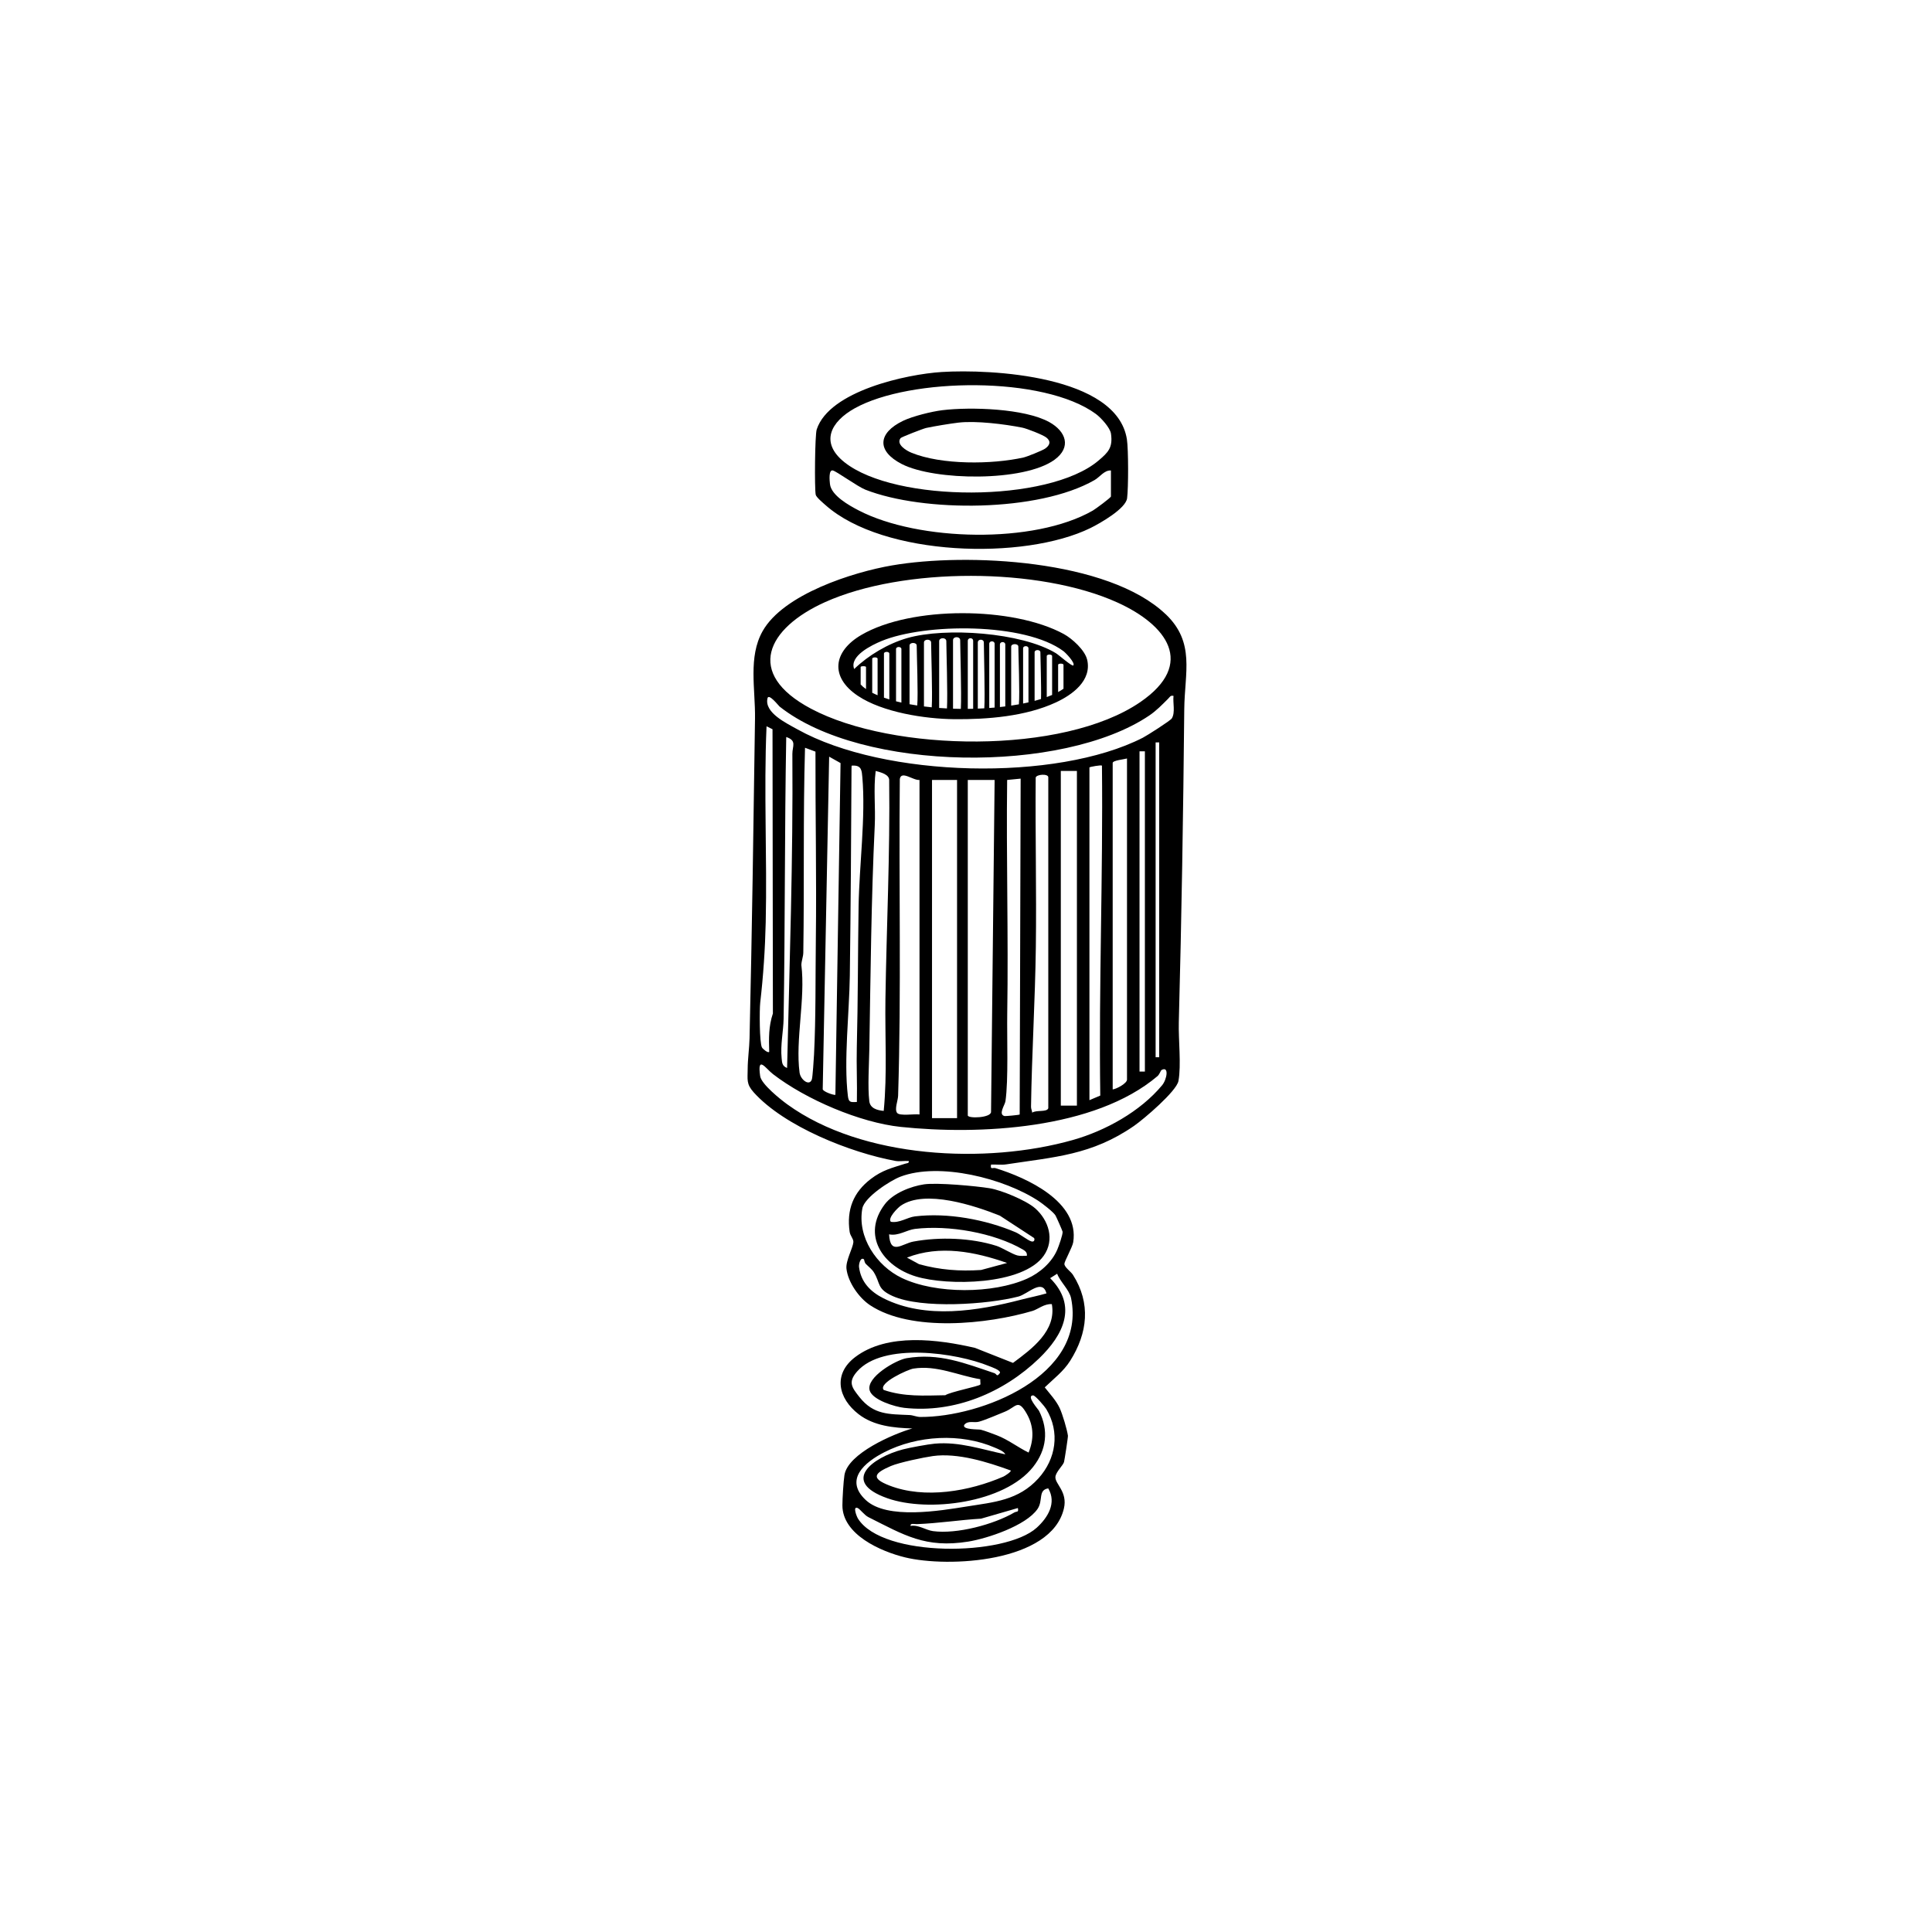 <svg viewBox="0 0 1080 1080" xmlns="http://www.w3.org/2000/svg" data-name="line trace" id="line_trace">
  <path d="M651.65,343.35c16.59,15.85,10.56,32.61,10.36,53.14-.56,57.85-1.49,116.72-3.05,174.97-.26,9.66,1.43,23.95-.2,32.81-1.05,5.71-19.37,21.33-24.86,25.13-23.64,16.34-44.39,17.36-71.51,21.5-2.74.42-5.63-.05-8.39.11-.54,3.13.95,1.52,2.46,1.98,17.65,5.44,47.1,18.84,43.47,41.45-.44,2.73-4.97,10.75-4.93,12.08.05,1.95,3.55,4.18,4.81,6.16,10.06,15.86,8.24,32.49-1.59,48.04-3.75,5.94-9.22,10.01-14.2,14.83,2.88,3.65,6.35,7.31,8.35,11.58,1.55,3.32,4.14,11.97,4.61,15.46.1.75-1.9,13.64-2.19,14.71-.51,1.83-4.58,5.53-4.81,8.29-.33,3.92,6.95,8.24,4.75,17.66-7.05,30.2-64.68,33.21-88.8,27.33-13.55-3.3-35.03-12.71-35.02-29.07,0-3.75.59-13.48,1.14-16.94,1.93-12.1,27.42-23.05,37.96-26.05-10.4-.31-21.55-1.4-30.04-7.97-11.46-8.87-14.48-22.4-1.89-31.95,18.03-13.66,46.44-9.87,66.96-5.12l21.23,8.39c10.58-7.84,24.35-17.96,21.72-32.84-4.08-.38-7.91,2.92-10.73,3.76-25.07,7.45-67.87,12.02-90.87-3.16-6.28-4.15-12.34-12.87-13.21-20.37-.52-4.42,3.56-11.56,3.86-14.82.17-1.88-1.75-3.48-2.09-5.87-1.76-12.34,2.05-22.04,11.82-29.51,6.54-5,11.74-6.14,19.24-8.55.95-.31,2.28-.17,1.99-1.48-2.4-.21-5.11.36-7.44-.06-24.9-4.55-62-19.19-79.2-38.3-4.27-4.75-3.42-7.1-3.4-13.18.01-5.28.92-11.74,1.04-16.97,1.38-59.4,2.21-119.11,3.06-178.94.23-16.43-3.89-34.31,4.24-48.75,11.65-20.69,50.49-32.98,72.26-36.74,41.71-7.21,120.98-3.38,153.09,27.3ZM637.45,392.46c31.24-21.45,14.7-43.18-12.77-55.64-43.74-19.83-119.94-19.87-163.55-.19-32.18,14.52-45.08,39.71-7.79,59.53,45.66,24.27,141.01,25.9,184.11-3.7ZM655.99,389.01c-1.75-.42-2.01.61-2.97,1.56-3.4,3.38-6.54,6.68-10.56,9.4-48.38,32.67-160.36,31.67-206.66-4.99-.57-.45-6.31-7.89-6.81-4.44-1.64,7.94,10.6,13.72,16.8,17.18,48.7,27.14,144.66,29.42,193.09,4.66,2.25-1.15,15.42-9.52,16.19-10.81,2.02-3.37.49-8.68.93-12.56ZM429.99,587.99c-.21-7.57-.37-14.22,2.06-21.44l-.21-158.9-3.34-1.66c-1.59,36.44.37,73.07-.46,109.55-.34,15-1.37,30.24-3.07,44.93-.45,3.87-.46,22.59.98,25.08.49.84,3.33,3.27,4.05,2.44ZM439.99,597c1.37-58.61,3.39-116.85,2.95-175.55-.03-4.34,2.67-7.41-3.43-9.46-.94,52.55-.6,105.03-1.47,157.55-.12,6.97-1.86,14.58-1.1,22.02.25,2.5.25,4.38,3.05,5.44ZM648,415h-2v176h2v-176ZM455.84,420.16l-5.83-2.16c-1.11,38.16-.36,76.31-.96,114.54-.04,2.36-1.05,4.55-1.08,6.92,2.33,18.96-3.42,41.73-1.01,60.09.54,4.11,5.61,7.86,6.89,3.79.41-1.32,1.08-11.35,1.2-13.8,1.06-20.99.74-43.02,1.01-63.99.44-35.11-.29-70.29-.21-105.39ZM640,420h-3v179h3v-179ZM466.99,611.99l2.88-185.43-6.37-3.58-3.59,185.57c-.57,1.56,6.63,3.9,7.07,3.43ZM630,424c-1.45.46-8,1.05-8,2.5v182.5c2.21-.27,8-3.39,8-5.5v-179.5ZM479,616c.24-10.16-.3-20.38-.04-30.54.67-26.27.58-52.62,1-79,.36-22.41,4.03-50.09,2.09-72.01-.3-3.43-.44-6.33-4.53-6.48-2.12-.08-1.3,0-1.52,1.5-.19,38.77-.44,77.32-.95,116.07-.27,20.19-3.46,47.34-1.09,67.01.44,3.68,1.36,3.67,5.04,3.46ZM609,429v186l6.06-2.57c-.87-61.57,1.59-122.88.94-184.44-.47-.46-6.79.67-7,1ZM494,621c2.02-20.69.65-41.71.96-62.55.62-40.51,2.62-81.35,2.1-122.02.3-3.51-4.72-4.7-7.55-5.45-1.28,10.07-.03,20.38-.52,30.5-1.98,41.34-2.33,83.44-3.03,124.97-.14,8.43-.97,21.19-.02,29.1.48,4.03,4.35,5.1,8.05,5.45ZM602,430.97h-9v187.08h9v-187.08ZM514,436c-3.48.39-10.21-5.51-11-.5-.61,59.01.89,118.14-.95,177.04-.09,2.73-2.1,7.4-.6,9.53,1.39,1.97,9.8.49,12.56.93v-187ZM586,619.5v-185c0-2.11-6.6-1.7-7.04.17-.28,31.61.5,63.26.08,94.87-.39,29.6-2.25,59.51-2.69,89.15-.02,1.19.58,2.16.66,3.31,2.14-1.65,8.25-.12,8.99-2.51ZM570.01,623.01l.54-187.75-7.55.74c-.55,43.48.75,87.06.05,130.55-.21,13.37.72,37.01-.99,49.01-.31,2.17-4.23,7.47-.47,8.33.41.09,8.12-.58,8.42-.88ZM535,436h-14v189.05h14v-189.05ZM556,436h-15v187.5c0,1.88,13.11,1.46,13-2l2-185.5ZM649.19,598.23c-.27.16-1.04,2.39-2.13,3.32-35.19,29.85-99.8,32.98-143.51,28.4-22.76-2.39-53.07-15.32-71.47-29.53-4.03-3.11-8.88-10.88-7.14,1.14.64,4.45,11.21,12.92,15.19,15.8,41.99,30.4,111.16,33.61,159.62,19.9,18.14-5.13,37.69-15.91,49.89-30.61,2.7-3.25,4.05-11.07-.46-8.43ZM580.61,671.4c-19.1-12.65-55.57-21.92-77.32-13.61-5.69,2.17-20.09,11.5-21.24,17.76-2.93,15.97,7.96,32.09,22.06,38.84,18.94,9.07,51.05,8.93,70.13.35,7.09-3.19,13.74-9.04,16.79-16.21.8-1.87,3.13-8.39,2.97-9.99-.05-.49-3.53-8.36-3.97-9.08-1.19-1.97-7.25-6.63-9.43-8.07ZM482.98,704.01c-1.9-1.62-2.98,2.6-2.78,4.25,1.04,8.41,6.36,13.81,13.59,17.46,23.72,11.96,52.85,7.07,77.18.76,4.64-1.2,9.42-2.12,14.03-3.48-2.38-8.51-10.37.39-15.73,1.78-17,4.41-53.99,7.01-70.26-.28-9.01-4.04-6.65-7.08-10.6-13.4-1.04-1.65-3.02-3.13-4.44-4.61-.74-.77-.87-2.36-.99-2.47ZM590.98,712.01l-3.94,2.49c15.52,15.61,7.36,31.77-6.16,44.84-19.78,19.12-47.37,30.76-75.39,27.66-5.12-.57-17.74-4.35-19.33-9.72-2.18-7.37,14.68-17.04,20.57-18.04,18.25-3.11,32.65,2.84,49.16,8.37,1.38.46,1.22,2.47,3.09-.13.54-1.56-4.79-3.32-6.12-3.86-18.2-7.45-59.27-13.42-73.72,3.03-5.27,6-2.95,8.95,1.33,14.36,7.91,9.98,16.43,9.48,28,10,1.97.09,3.92,1.07,6.01,1.08,34.04.17,93.06-23.11,84.27-66.36-.97-4.77-6.15-9.21-7.79-13.72ZM548.01,771c-12.27-1.99-24.33-8.04-37.45-5.94-3.03.48-19.83,8.08-16.56,11.93,11.41,3.89,22.48,3.16,34.44,2.95,2.52-1.79,18.78-5.01,19.56-5.95.22-.26-.13-2.16,0-2.98ZM580.47,826.45c9.84-10.89,12.2-25.83,4.38-38.8-.85-1.41-6.14-7.67-7.36-7.62-4.02.15,2.86,7.72,3.33,8.65,5.54,10.93,4.2,21.83-3.31,31.34-15.91,20.15-58.65,25.6-81.52,17.49-26.33-9.33-8.24-22.83,8.73-27.28,3.66-.96,13.93-2.86,17.79-3.21,13.8-1.23,26.24,3.21,39.48,5.97-.91-1.79-3.97-2.92-5.78-3.71-19.13-8.34-43.42-6.92-61.9,2.54-10.78,5.52-22.62,15.23-10.35,26.71,11.88,11.12,41.76,5.96,56.65,3.58s28.73-3.36,39.85-15.66ZM574.99,812c2.97-7.33,3-14.54-.94-21.55-5.06-8.97-5.97-3.86-12.37-1.28-3.98,1.6-10.64,4.52-14.43,5.57-2.79.78-6.1-.87-8.23,1.77-1.37,2.84,8.06,2.41,9.26,2.71,2.24.57,6.56,2.2,8.9,3.1,6.4,2.44,11.73,6.71,17.81,9.68ZM565,822.01c-12.9-4.7-29.68-9.99-43.55-8.06-5.17.72-18.82,3.59-23.44,5.56-9.28,3.98-11.36,6.79-.9,10.88,19.76,7.72,44.96,3.23,63.81-4.97.72-.31,4.57-2.77,4.08-3.41ZM585.99,832c-5.87.97-2.73,6.72-5.99,11.5-6.4,9.38-28.2,16.57-38.74,18.26-23.98,3.84-35.86-3.66-55.84-13.68-2.25-1.13-4.69-4.52-5.94-5.07-3-1.31-.57,4.79.14,5.91,13.79,21.94,82.16,21.15,99.89,5.1,6.28-5.68,11.24-13.86,6.47-22.01ZM568.99,843l-20.55,5.94c-12.06.72-23.75,2.59-35.95,3.06-1.21.05-3.72-.75-3.48.99,4.52-.74,8.44,2.37,12.58,2.92,13.28,1.78,33.86-3.67,45.44-10.43,1.31-.76,2.52.17,1.97-2.48Z"></path>
  <path d="M461.55,282.43c-1.32-1.17-5.31-4.49-5.57-5.91-.7-3.8-.45-33.35.57-36.47,7.05-21.51,50.2-30.86,69.9-32.1,27.33-1.72,97.88,1.88,103.49,37.6.89,5.67.88,27.2.11,33s-14.99,13.92-20.41,16.59c-37.18,18.26-115.74,15.92-148.09-12.71ZM612.6,231.4c-29.08-21.38-103.91-20.4-134.84-3.14-13.37,7.47-19.6,19.07-5.68,30.15,28.42,22.62,113.95,22.77,141.93-.9,5.53-4.68,8.13-7.27,7.04-15.07-.47-3.34-5.65-8.98-8.45-11.04ZM621,263c-3.71-.21-6.1,3.61-9.14,5.36-31.32,17.99-95.55,18.13-128.09,5.38-4.4-1.73-16.25-10.37-18.25-10.75-2.43-.46-1.75,5.89-1.57,7.58.69,6.41,10.68,11.98,16.18,14.82,33.22,17.16,97.88,18.91,130.78.01,1.42-.82,10.11-7.2,10.11-7.89v-14.5Z"></path>
  <path d="M578.61,675.41c7.65,6.7,11.1,17.68,4.84,26.55-11.65,16.51-53.83,16.97-71.49,11.58-18.42-5.62-30.55-23.03-17.3-40.42,4.71-6.17,14.61-9.98,21.88-11.06s29.23.95,36.71,2.18c6.55,1.07,20.31,6.76,25.35,11.17ZM577.99,692.02l-19.06-12.45c-13.89-5.57-41.89-14.9-55.42-5.56-1.73,1.2-7.48,6.99-5.51,8.98,4.79.84,9.17-2.5,13.47-3.02,18.25-2.21,39.53,1.78,56.2,8.85,2.58,1.09,6.73,4.49,8.88,5.13,1.81.54,1.97-1.33,1.44-1.94ZM574,701.99c.3-1.67-.79-2.67-2.07-3.42-16.3-9.52-41.81-13.86-60.46-11.6-4.57.55-9.29,4.12-14.47,3.03.62,12,7.35,5.2,13.56,4.05,14.65-2.72,32.27-2.12,46.5,2.4,3.01.96,8.72,4.59,11.65,5.35,1.7.44,3.56.18,5.29.2ZM562.99,706.01c-17.99-6.3-37.66-10.19-55.99-3l6.79,3.69c11.69,3.2,22.46,4.02,34.64,3.23l14.56-3.93Z"></path>
  <path d="M526.8,229.3c15.76-1.91,45.91-1,59.75,6.65,9.35,5.17,12.55,14.04,2.94,21.05-17.05,12.44-67.13,11.78-85.39,2.4-14.21-7.31-13.37-17.35.66-24.13,5.4-2.61,16.06-5.24,22.03-5.97ZM535.75,236.25c-4.61.55-13.55,2.02-18.02,2.98-1.54.33-13.85,5.07-14.31,5.69-2.62,3.5,3.27,7,6.02,8.13,16.79,6.92,45.23,6.62,62.79,2.67,1.9-.43,10.46-3.86,12.03-4.96,2.57-1.8,3.44-4,.66-6.18-1.94-1.53-10.99-5.04-13.47-5.53-9.77-1.95-25.92-3.96-35.7-2.8Z"></path>
  <path d="M607.72,368.77c-1.25-5.38-8.42-11.83-13.1-14.37-28.35-15.41-85.21-15.78-113.16.56-15.73,9.2-17.67,23.45-1.93,34,13.8,9.26,37.55,12.92,53.93,13.07,18.6.17,39.91-1.56,56.74-9.35,9.15-4.23,20.26-12.17,17.53-23.93ZM484.11,385.2c-1.2-.83-2.2-1.69-3-2.58v-9.75c0-.61,3-.61,3,0v12.33ZM490.58,388.65c-1.06-.45-2.07-.91-3-1.39v-19.02c0-1,3-1,3,0v20.4ZM497.14,390.98c-1.04-.31-2.04-.64-3-.97v-24.63c0-1.29,3-1.29,3,0v25.6ZM503.89,392.74c-1.02-.23-2.03-.46-3-.71v-29.19c0-1.55,3-1.55,3,0v29.9ZM512.74,394.38c-1.47-.22-2.9-.46-4.3-.72v-32.81c0-1.91,4-1.91,4,0,0,4.17.89,27.52.3,33.53ZM520.85,395.39c-1.48-.15-2.92-.31-4.35-.49v-35.73c0-2.1,4-2.1,4,0,0,4.44.84,28.7.35,36.22ZM529.36,396.02c-1.47-.07-2.92-.17-4.36-.27v-37.34c0-2.19,4-2.19,4,0,0,4.61.83,29.67.36,37.62ZM537.12,396.26c-1.47-.02-2.93-.04-4.37-.09v-38.3c0-2.25,4-2.25,4,0,0,4.68.81,29.92.37,38.39ZM544,396.21c-.99.02-1.99.04-3,.05v-37.99c0-2.01,3-2.01,3,0v37.94ZM550.23,395.95c-1.2.07-2.41.13-3.63.17v-36.95c0-2.1,3.37-2.1,3.37,0,0,4.56.75,30,.26,36.78ZM556,395.53c-.99.09-1.99.17-3,.24v-35.88c0-1.84,3-1.84,3,0v35.64ZM561.96,394.89c-.99.13-1.99.24-3,.35v-34.96c0-1.8,3-1.8,3,0v34.61ZM569.56,393.72c-1.4.25-2.83.49-4.3.71v-32.97c0-1.84,4-1.84,4,0,0,4,.89,26.39.3,32.25ZM574.92,392.63c-.98.22-1.98.44-3,.64v-30.87c0-1.59,3-1.59,3,0v30.23ZM581.93,390.76c-1.15.36-2.35.7-3.58,1.03v-27.19c0-1.6,3.23-1.6,3.23,0,0,3.14.58,19.3.35,26.17ZM588.14,388.48c-.95.41-1.95.81-3,1.19v-22.9c0-1.15,3-1.15,3,0v21.71ZM594.5,385.01c-.89.64-1.9,1.25-3,1.85v-15.22c0-.88,3-.88,3,0v13.37ZM600,371.99c-.68.72-8.18-5.9-9.68-6.81-19.18-11.7-61.83-14.62-83.14-8.5-10.68,3.07-21.74,9.6-29.69,17.31-2.84-7.22,9.73-13.36,15.33-15.67,24.34-10.03,80.09-10.4,101.66,5.68,1.22.91,6.77,6.63,5.5,7.99Z"></path>
</svg>